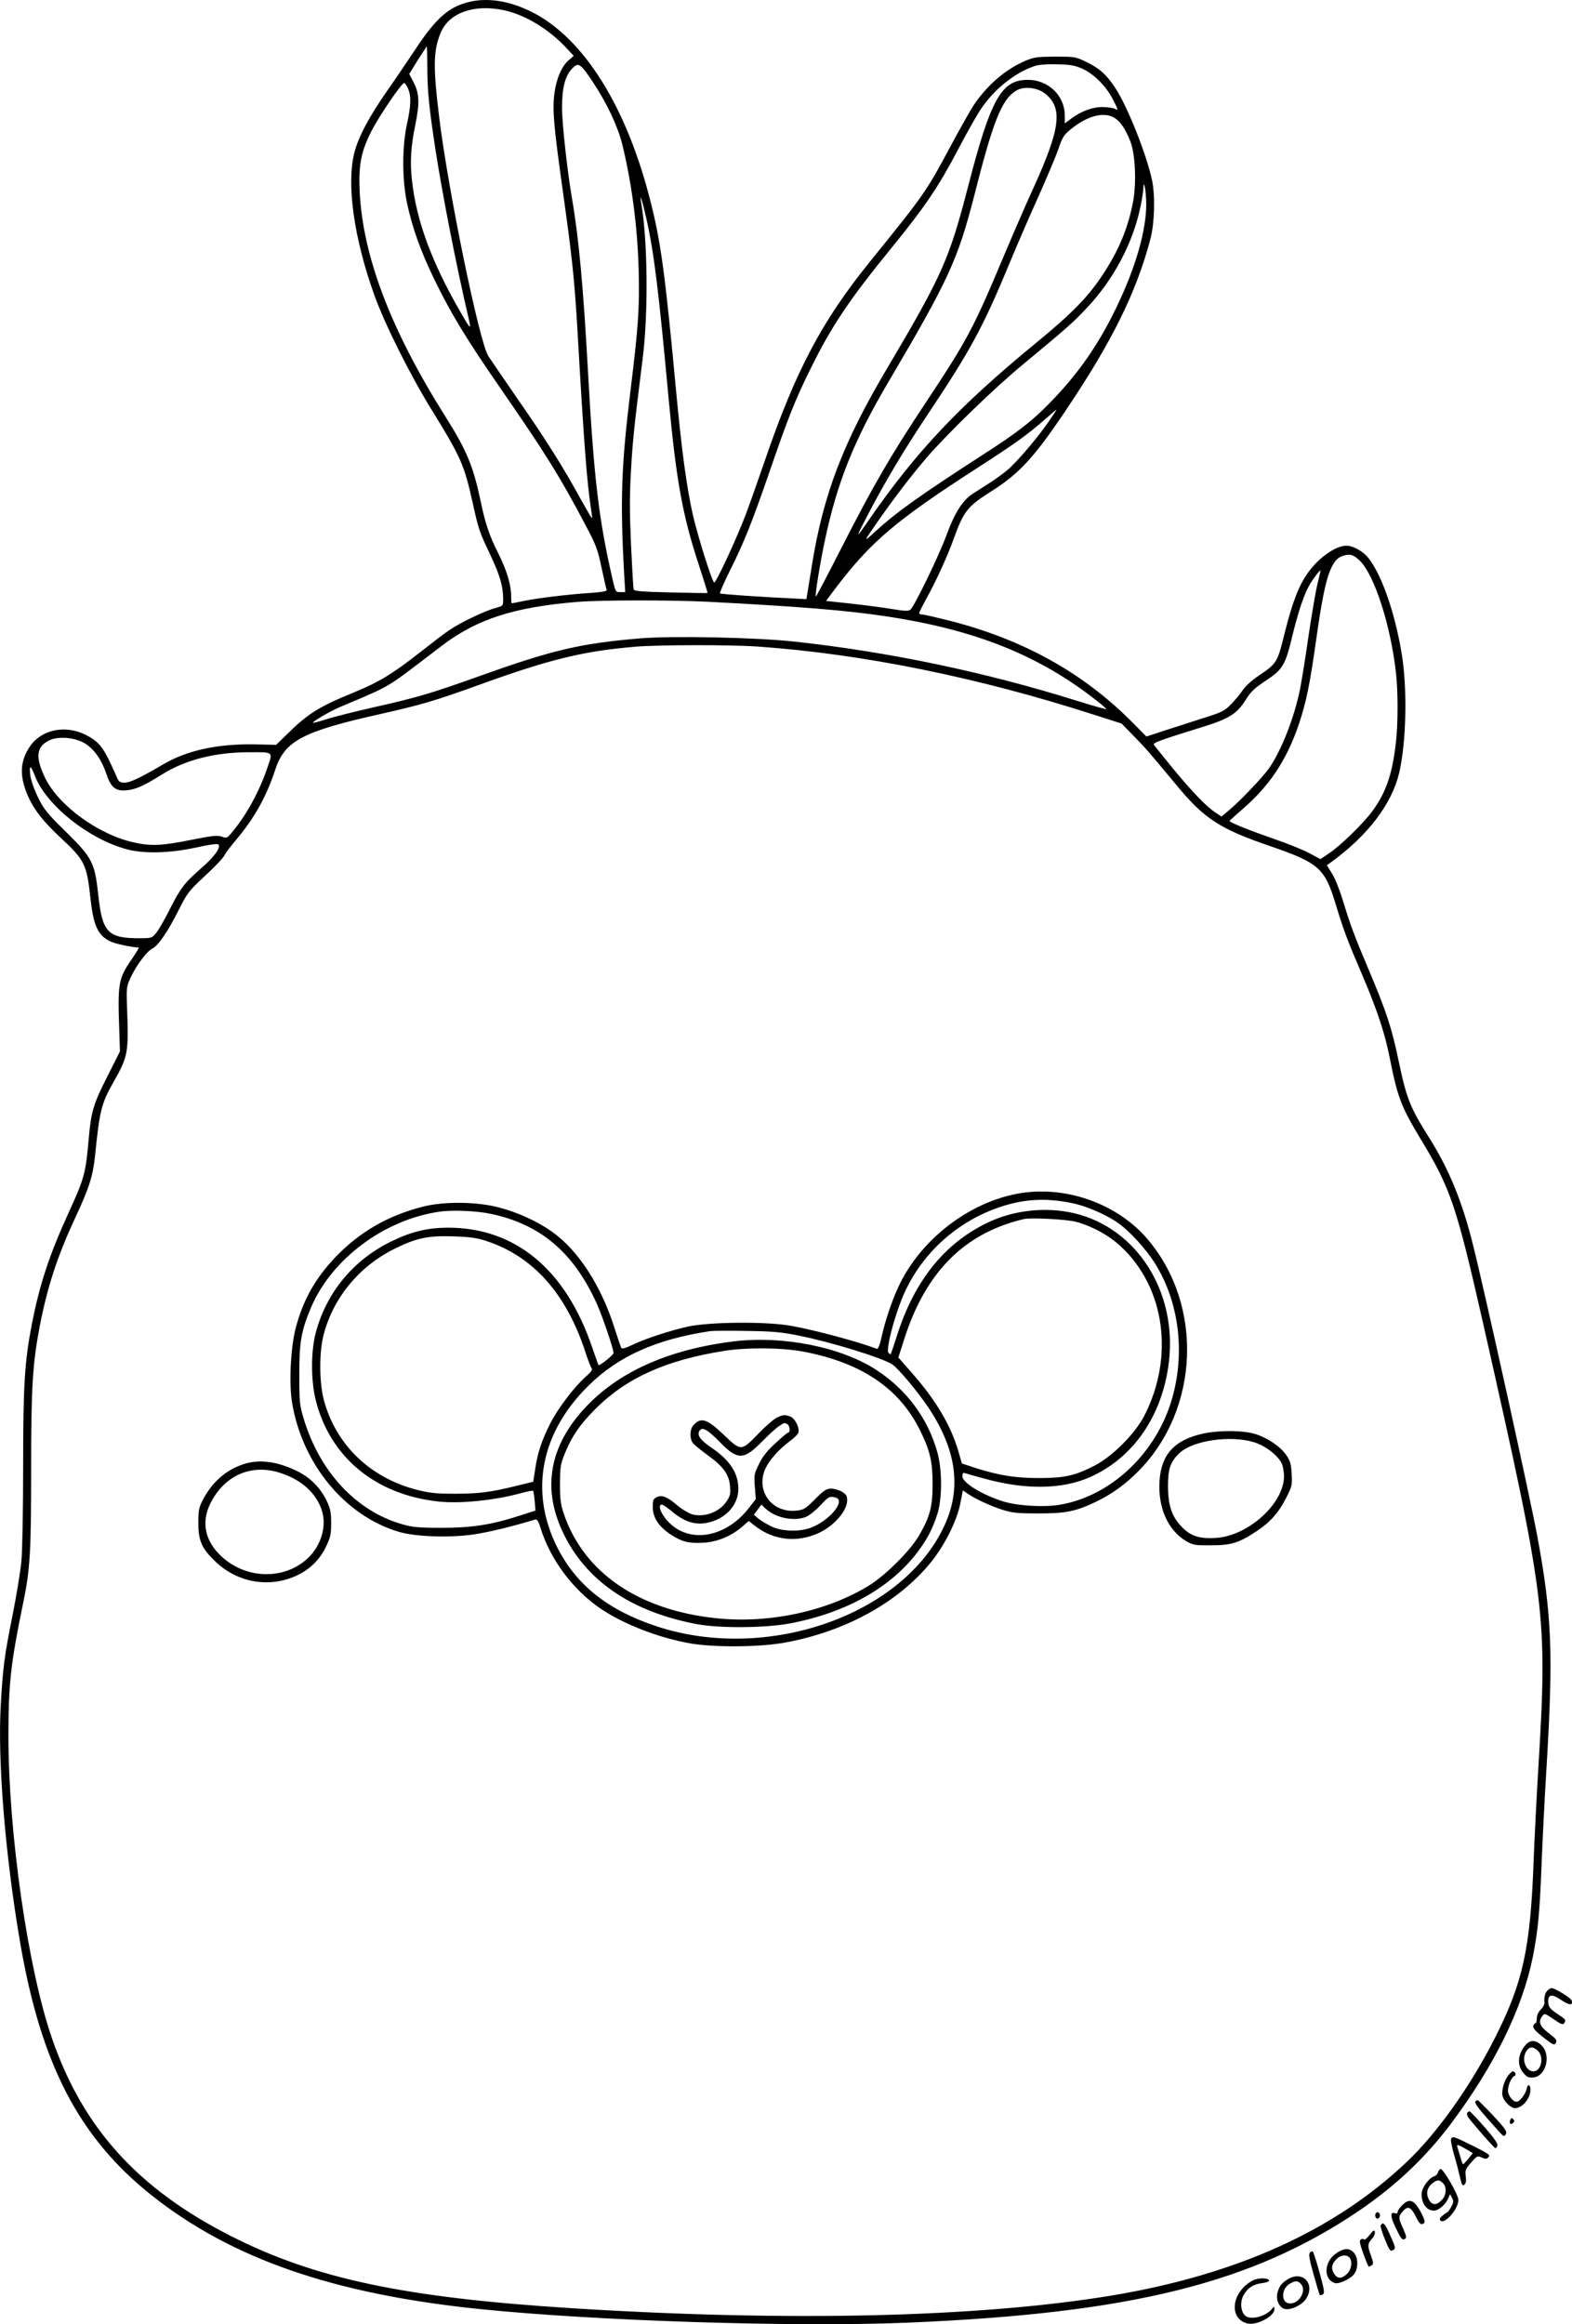 <?xml version="1.0" encoding="UTF-8"?>
<svg xmlns="http://www.w3.org/2000/svg" version="1.0" viewBox="0 0 982.465 1451.826" preserveAspectRatio="xMidYMid meet">
  <g transform="translate(-252.537,1727.87) scale(0.1,-0.1)" fill="#000000" stroke="none">
    <path d="M5455 17266 c-125 -30 -207 -103 -334 -296 -42 -63 -118 -176 -170 -250 -117 -167 -185 -294 -211 -395 -50 -197 -3 -533 125 -890 65 -181 222 -496 359 -718 182 -294 203 -343 255 -577 38 -171 41 -180 112 -330 59 -125 79 -195 79 -274 0 -41 0 -42 -47 -55 -66 -17 -218 -90 -289 -138 -33 -22 -116 -86 -186 -141 -170 -133 -255 -185 -412 -249 -215 -88 -285 -131 -413 -257 l-72 -70 -133 3 c-233 4 -423 -37 -573 -125 -141 -83 -206 -114 -241 -114 -29 0 -36 5 -48 33 -83 189 -106 220 -198 267 -126 62 -274 31 -345 -73 -61 -90 -67 -179 -19 -296 38 -93 97 -170 211 -276 149 -138 163 -167 185 -372 19 -175 46 -235 121 -273 30 -16 134 -38 181 -40 4 0 -15 -32 -42 -71 -85 -123 -90 -151 -79 -451 l4 -127 -77 -153 c-89 -175 -103 -221 -118 -391 -19 -218 -27 -248 -127 -466 -120 -263 -179 -443 -228 -690 -46 -240 -55 -381 -55 -899 0 -264 -5 -527 -11 -588 -6 -60 -30 -208 -54 -329 -53 -264 -62 -336 -75 -570 -20 -351 29 -942 121 -1479 131 -765 370 -1222 824 -1582 498 -394 1132 -614 2040 -708 726 -75 1975 -115 2680 -86 1396 58 2155 246 2825 700 229 156 415 332 572 541 273 364 448 721 513 1043 33 168 43 272 55 582 6 148 19 413 30 589 44 726 35 958 -56 1454 -46 248 -333 1550 -405 1833 -66 264 -149 466 -273 662 -120 191 -140 242 -191 485 -42 201 -76 304 -187 566 -92 218 -109 263 -162 435 -19 63 -49 137 -67 164 l-31 50 28 20 c228 166 378 362 424 557 45 192 52 532 15 749 -43 255 -124 488 -208 594 -33 41 -95 76 -137 76 -65 0 -169 -72 -235 -162 -60 -80 -101 -186 -150 -381 -47 -189 -48 -191 -163 -269 -42 -28 -85 -67 -100 -91 -15 -22 -48 -62 -73 -88 -42 -42 -57 -50 -180 -88 -74 -24 -182 -59 -242 -78 l-107 -35 -83 84 c-307 311 -683 521 -1145 639 -84 21 -161 39 -172 39 -11 0 -20 4 -20 9 0 5 21 46 46 92 56 100 132 266 168 367 63 176 87 207 233 299 176 111 269 211 463 499 292 432 447 745 535 1079 26 98 31 266 11 365 -33 159 -154 465 -232 582 -55 83 -100 122 -184 162 -62 30 -71 31 -190 31 -113 -1 -131 -3 -188 -27 -121 -52 -234 -148 -319 -273 -22 -33 -88 -150 -147 -260 -153 -286 -161 -297 -507 -725 -299 -370 -462 -679 -654 -1240 -37 -107 -89 -256 -117 -330 -53 -143 -186 -430 -199 -430 -12 0 -103 290 -134 425 -39 174 -70 406 -105 780 -66 706 -93 913 -156 1163 -149 601 -420 1035 -749 1198 -138 68 -272 89 -390 60z m219 -51 c132 -28 280 -117 390 -235 l47 -50 -30 -26 c-45 -38 -79 -117 -91 -211 -13 -102 -4 -202 55 -623 58 -414 71 -542 90 -865 40 -702 59 -941 84 -1105 5 -30 8 -56 6 -58 -2 -2 -33 52 -71 120 -107 196 -214 366 -389 618 -89 129 -174 253 -188 275 -56 87 -250 1029 -306 1485 -40 325 -38 425 10 537 53 123 208 177 393 138z m-478 -363 c1 -148 11 -245 50 -502 45 -292 132 -735 208 -1059 18 -77 13 -73 -54 44 -177 307 -273 567 -300 818 -13 115 -7 209 21 346 28 136 25 197 -10 264 l-28 54 54 87 c30 47 56 86 56 86 1 0 3 -62 3 -138z m1033 -83 c90 -136 157 -278 186 -394 59 -243 95 -517 102 -785 6 -232 -2 -352 -52 -758 -57 -466 -64 -683 -39 -1137 l7 -115 -31 0 c-30 0 -30 1 -50 88 -85 370 -115 624 -152 1292 -29 524 -57 832 -100 1080 -28 161 -62 468 -62 560 -1 125 18 203 62 249 39 43 52 35 129 -80z m3064 79 c70 -33 142 -104 185 -185 37 -71 39 -77 13 -63 -11 5 -46 10 -78 10 -63 0 -135 -28 -198 -76 l-35 -26 0 49 c0 124 -102 223 -231 223 -165 0 -231 -117 -373 -665 -118 -457 -163 -557 -505 -1135 -276 -464 -400 -790 -471 -1230 -12 -74 -25 -153 -28 -174 l-7 -40 -55 3 c-219 10 -481 28 -485 33 -3 3 25 68 63 144 87 173 139 304 248 620 115 334 161 450 255 639 132 268 243 433 510 760 205 252 288 374 409 604 50 96 112 206 137 245 85 133 218 240 347 283 26 8 78 12 141 10 84 -2 109 -7 158 -29z m-4217 -123 c20 -48 18 -106 -7 -221 -31 -139 -31 -348 0 -493 33 -155 84 -298 170 -476 102 -210 196 -366 406 -670 294 -425 380 -564 538 -863 68 -128 78 -156 102 -270 15 -70 29 -132 32 -138 3 -8 -28 -14 -99 -19 -140 -9 -332 -32 -418 -50 -39 -8 -73 -15 -76 -15 -2 0 -4 19 -4 43 0 71 -27 162 -78 264 -58 115 -84 191 -112 328 -47 222 -87 319 -220 530 -343 544 -518 1004 -537 1411 -7 162 9 247 73 372 48 95 189 302 205 302 5 0 17 -16 25 -35z m3981 -31 c113 -90 96 -219 -75 -594 -44 -96 -127 -287 -185 -425 -190 -452 -225 -518 -493 -922 -213 -321 -322 -509 -522 -901 -85 -167 -156 -302 -158 -300 -6 7 26 207 56 348 77 365 183 629 399 995 374 634 433 762 536 1165 116 458 170 596 259 651 48 31 134 22 183 -17z m436 -153 c37 -24 68 -72 97 -146 32 -83 39 -268 15 -386 -33 -165 -90 -299 -191 -451 -89 -135 -194 -241 -407 -416 -485 -397 -756 -684 -1052 -1112 -85 -124 -86 -120 -6 33 108 207 228 408 381 637 262 392 341 539 505 935 48 116 130 305 182 420 52 116 107 247 123 292 24 72 33 88 76 123 104 86 212 114 277 71z m196 -532 c2 -165 -65 -400 -188 -654 -109 -226 -233 -405 -401 -579 -121 -126 -212 -197 -446 -347 -381 -246 -528 -351 -658 -470 -78 -72 -78 -72 18 66 106 152 211 288 307 400 127 146 421 432 594 574 282 234 314 262 397 350 172 180 295 412 342 643 9 42 16 92 17 110 2 65 17 -12 18 -93z m-3125 -91 c49 -218 77 -446 141 -1138 47 -504 87 -723 186 -1024 32 -99 58 -180 56 -181 -1 -2 -104 0 -229 3 -173 4 -228 8 -232 18 -3 7 -10 133 -17 281 -9 205 -9 314 0 463 10 184 20 276 73 700 36 283 31 739 -9 970 -13 76 6 19 31 -92z m2516 -1272 c-71 -103 -199 -253 -257 -302 -26 -22 -75 -58 -108 -79 -33 -21 -82 -52 -108 -69 -66 -42 -115 -120 -167 -262 -46 -126 -200 -443 -225 -464 -11 -9 -35 -9 -112 4 -54 9 -169 24 -257 34 l-158 17 56 75 c221 292 377 425 876 747 244 157 328 217 435 311 39 34 71 62 73 62 2 0 -20 -33 -48 -74z m1946 -872 c91 -92 191 -404 224 -699 13 -115 13 -314 0 -430 -22 -197 -60 -312 -144 -428 -52 -74 -201 -220 -275 -269 l-53 -36 -71 38 c-40 21 -133 59 -207 84 -153 53 -290 107 -290 116 0 3 32 32 70 65 178 151 287 314 365 546 44 134 66 238 105 514 36 255 60 373 90 444 25 57 46 79 86 90 40 11 61 3 100 -35z m-266 -140 c-11 -43 -36 -189 -56 -324 -19 -135 -44 -287 -54 -338 -37 -180 -115 -378 -193 -492 -37 -53 -181 -205 -250 -262 l-48 -40 -37 25 c-57 37 -149 133 -269 279 -59 73 -111 137 -116 144 -7 13 34 28 308 113 161 50 211 81 265 167 33 53 56 74 125 120 108 71 124 98 168 284 38 154 74 261 109 319 24 40 62 89 66 86 1 -1 -7 -37 -18 -81z m-3815 -114 c575 -30 862 -53 1110 -90 566 -84 967 -245 1332 -534 29 -22 52 -44 53 -47 0 -3 -84 21 -187 53 -568 178 -1172 305 -1763 369 -235 26 -762 37 -965 20 -370 -31 -547 -72 -1004 -236 -306 -109 -391 -134 -658 -194 -120 -27 -254 -61 -298 -75 -43 -14 -81 -24 -83 -22 -6 7 111 75 177 102 187 78 247 105 297 136 53 31 85 55 328 241 220 168 451 243 851 276 145 12 590 12 810 1z m315 -280 c657 -46 1376 -192 2100 -425 l175 -56 75 -77 c76 -77 91 -95 275 -316 168 -202 267 -266 574 -371 311 -107 346 -138 416 -370 46 -153 70 -218 166 -441 91 -214 139 -358 169 -509 49 -248 71 -307 192 -508 192 -316 225 -416 398 -1179 388 -1720 397 -1797 340 -2748 -11 -173 -24 -439 -30 -590 -20 -544 -67 -756 -241 -1100 -151 -299 -363 -598 -552 -776 -452 -429 -1064 -705 -1847 -835 -829 -136 -2008 -164 -3365 -79 -1052 66 -1614 185 -2142 454 -576 293 -921 674 -1113 1233 -150 434 -272 1279 -272 1888 0 320 14 454 91 825 45 217 51 320 51 842 0 518 9 659 55 899 48 245 110 433 221 672 87 185 111 262 124 392 28 277 39 321 114 453 93 165 96 182 85 477 -4 115 -3 122 24 180 36 76 100 161 135 179 38 19 98 108 165 242 53 105 62 117 162 210 59 54 114 112 122 128 8 16 40 58 70 94 116 136 193 273 248 441 60 182 168 240 660 350 260 59 337 81 635 189 425 153 630 203 955 231 144 12 595 13 765 1z m-4204 -605 c59 -37 104 -101 134 -190 28 -85 57 -109 125 -103 59 5 108 27 226 101 145 90 331 137 544 137 154 0 147 6 109 -104 -53 -153 -134 -297 -225 -404 -25 -29 -29 -30 -58 -19 -25 9 -57 6 -193 -21 -178 -36 -248 -39 -350 -17 -223 47 -476 230 -561 405 -62 129 -55 193 24 233 56 29 163 20 225 -18z m-312 -204 c71 -183 336 -394 576 -458 105 -28 266 -24 428 11 80 18 136 26 142 20 18 -18 -24 -76 -104 -146 -108 -94 -133 -127 -200 -260 -31 -62 -69 -128 -84 -146 -27 -33 -29 -34 -108 -34 -194 0 -229 37 -254 266 -22 207 -37 236 -205 401 -118 116 -136 139 -173 215 -25 52 -44 107 -48 140 -7 63 4 60 30 -9z M8934 9830 c-316 -39 -633 -268 -782 -565 -46 -92 -92 -226 -117 -338 -11 -49 -22 -77 -29 -74 -112 43 -382 116 -531 143 -154 29 -513 26 -651 -4 -114 -25 -282 -81 -357 -119 -27 -13 -53 -21 -57 -16 -4 4 -23 60 -43 123 -84 267 -227 488 -392 605 -88 63 -214 121 -330 151 -139 37 -346 39 -478 5 -218 -56 -393 -157 -543 -313 -127 -132 -205 -270 -251 -447 -31 -119 -42 -339 -23 -459 62 -387 333 -715 672 -813 105 -30 316 -37 465 -15 89 13 239 49 383 93 12 3 21 -11 34 -54 61 -196 202 -385 374 -502 143 -97 361 -182 557 -217 151 -27 441 -25 600 5 379 70 708 253 911 504 85 107 160 256 181 364 l16 82 26 -18 c47 -33 145 -79 221 -103 65 -20 96 -23 225 -23 169 0 231 12 352 69 105 50 188 109 273 195 384 387 408 1042 54 1453 -179 208 -479 322 -760 288z m289 -66 c83 -16 202 -66 279 -117 78 -52 186 -169 246 -267 153 -249 188 -580 91 -875 -107 -322 -380 -572 -686 -625 -99 -18 -268 -8 -358 20 -133 42 -255 117 -255 157 0 20 4 24 18 19 9 -3 66 -19 125 -35 253 -69 480 -66 653 10 274 121 456 387 495 723 51 437 -201 833 -591 926 -178 42 -381 20 -545 -60 -266 -128 -453 -360 -561 -696 -21 -66 -40 -121 -41 -123 -2 -3 -8 0 -14 6 -22 22 51 284 114 408 119 238 330 420 585 505 147 49 284 57 445 24z m-3628 -68 c309 -66 514 -240 659 -558 34 -74 106 -286 106 -311 0 -12 -89 -83 -94 -75 -2 2 -19 52 -40 111 -165 486 -480 747 -900 747 -125 0 -226 -24 -345 -81 -243 -115 -414 -320 -482 -574 -31 -115 -31 -297 -1 -420 88 -356 371 -591 762 -635 137 -16 353 6 519 51 40 11 76 18 78 15 3 -2 7 -31 10 -64 l5 -59 -96 -31 c-179 -58 -301 -77 -491 -77 -146 0 -181 4 -248 23 -285 82 -513 326 -613 657 -26 84 -28 103 -28 275 -1 203 12 277 74 423 130 304 459 548 803 597 81 12 234 5 322 -14z m3658 -50 c101 -28 203 -84 277 -153 276 -256 336 -689 147 -1058 -58 -112 -199 -254 -312 -312 -121 -62 -187 -77 -345 -77 -149 0 -249 16 -395 62 l-88 29 -22 76 c-46 160 -142 322 -290 489 l-85 97 36 113 c134 421 376 664 749 752 44 10 272 -2 328 -18z m-3698 -116 c298 -94 509 -328 630 -700 15 -47 32 -91 38 -98 7 -9 -3 -23 -37 -53 -71 -63 -172 -195 -220 -289 -54 -105 -81 -186 -96 -289 l-12 -78 -106 -26 c-164 -40 -235 -49 -387 -49 -116 0 -156 5 -236 25 -293 76 -506 283 -580 562 -29 113 -30 299 0 410 60 227 219 421 436 530 137 69 213 86 370 81 98 -3 147 -9 200 -26z m1962 -594 c205 -41 529 -141 586 -181 39 -27 158 -170 223 -266 176 -263 210 -502 104 -735 -254 -562 -1109 -863 -1801 -634 -306 101 -503 259 -622 495 -173 347 -103 713 195 1007 187 185 424 291 763 342 17 2 118 3 225 1 163 -2 217 -7 327 -29z M7105 8899 c-404 -51 -715 -190 -923 -414 -221 -237 -269 -499 -141 -773 142 -305 427 -501 842 -579 142 -26 426 -24 580 5 353 67 635 226 804 455 55 76 85 132 115 223 33 98 33 284 0 397 -60 209 -191 385 -379 508 -221 144 -588 217 -898 178z m445 -64 c360 -69 596 -229 725 -490 64 -130 79 -197 79 -340 0 -138 -17 -202 -86 -320 -54 -93 -209 -247 -311 -310 -262 -161 -623 -239 -952 -205 -488 50 -833 286 -957 656 -19 56 -23 90 -23 184 1 105 3 122 31 191 42 104 94 180 189 275 194 195 442 307 810 365 144 22 363 20 495 -6z M7383 8425 c-18 -8 -70 -52 -115 -99 -111 -114 -110 -114 -218 -11 -106 101 -143 113 -190 62 -25 -26 -26 -88 -2 -115 9 -11 52 -45 94 -76 95 -69 130 -118 136 -192 4 -46 1 -60 -22 -94 -44 -66 -137 -101 -214 -81 -22 7 -64 31 -93 56 -63 54 -98 68 -130 51 -21 -10 -24 -19 -24 -63 1 -64 36 -118 108 -167 72 -48 116 -59 208 -54 88 5 174 41 244 101 l40 35 35 -28 c117 -92 261 -110 398 -49 96 42 182 139 182 206 0 27 -6 37 -32 53 -18 11 -49 20 -68 20 -29 0 -45 -10 -102 -67 -63 -63 -70 -66 -121 -71 -150 -12 -249 125 -189 261 24 53 85 123 153 173 26 19 51 43 54 54 9 29 -21 89 -50 100 -34 13 -43 12 -82 -5z m61 -41 c17 -6 23 -54 7 -54 -5 0 -40 -30 -79 -66 -51 -46 -81 -84 -103 -130 -30 -61 -32 -69 -26 -142 l6 -78 -45 -57 c-140 -179 -359 -221 -492 -94 -52 49 -81 117 -50 117 6 0 32 -17 57 -38 86 -73 158 -94 241 -72 108 28 180 112 180 209 -1 100 -53 179 -174 261 -68 46 -88 78 -66 105 17 21 51 1 125 -75 111 -114 149 -113 266 7 41 42 88 84 104 94 35 22 29 21 49 13z m304 -460 c67 -19 -41 -148 -160 -190 -70 -25 -177 -21 -240 9 -29 14 -66 36 -82 49 l-29 25 23 31 24 32 25 -24 c62 -59 180 -83 255 -52 19 8 58 39 87 70 55 58 59 60 97 50z M10046 8324 c-180 -39 -264 -130 -274 -298 -10 -166 53 -307 167 -374 43 -25 54 -27 156 -26 127 0 174 15 287 90 84 56 138 118 184 211 34 66 36 77 32 145 -3 59 -9 81 -32 115 -36 54 -116 109 -195 134 -76 23 -222 25 -325 3z m316 -54 c70 -21 147 -80 173 -131 8 -15 15 -52 15 -82 0 -170 -223 -372 -425 -385 -102 -6 -155 10 -210 65 -65 65 -89 134 -90 258 0 110 15 153 72 207 83 79 319 113 465 68z M4042 8131 c-108 -37 -193 -113 -249 -222 -25 -47 -28 -65 -28 -144 0 -111 21 -159 107 -241 140 -134 343 -167 514 -84 80 39 140 99 178 180 27 56 31 76 31 145 0 66 -5 90 -26 135 -39 82 -101 146 -180 186 -129 65 -246 80 -347 45z m229 -51 c134 -41 229 -125 265 -234 33 -98 -3 -222 -87 -301 -147 -137 -385 -132 -540 12 -102 95 -127 211 -70 328 86 175 253 251 432 195z M12196 4844 c-15 -15 -21 -39 -18 -76 1 -10 -10 -29 -23 -42 -16 -16 -25 -36 -25 -56 0 -16 -4 -30 -9 -30 -5 0 -11 -8 -13 -17 -3 -13 15 -33 63 -71 62 -48 69 -51 78 -34 8 16 3 24 -35 53 -65 49 -78 77 -50 114 14 19 16 18 71 -19 46 -32 58 -37 66 -25 13 21 13 21 -44 59 -41 28 -53 42 -55 66 -5 55 19 61 80 20 51 -35 78 -36 65 -2 -6 16 -104 76 -124 76 -6 0 -19 -7 -27 -16z M12063 4508 c-52 -58 -59 -128 -17 -178 22 -26 33 -31 63 -28 78 7 112 138 52 199 -35 35 -70 37 -98 7z m74 -40 c40 -38 21 -128 -28 -128 -50 0 -77 80 -43 128 19 28 41 28 71 0z M11951 4314 c-26 -34 -43 -96 -35 -128 8 -34 52 -76 78 -76 45 0 96 60 96 114 0 35 -16 41 -23 8 -7 -34 -44 -82 -63 -82 -24 0 -54 39 -54 70 0 35 23 86 42 92 12 4 3 28 -12 28 -5 0 -18 -12 -29 -26z M11745 4150 c-4 -6 20 -40 52 -77 32 -36 74 -83 93 -105 32 -36 36 -38 46 -21 10 16 0 32 -78 116 -50 53 -94 97 -98 97 -5 0 -12 -5 -15 -10z M11695 4080 c-3 -5 0 -18 7 -28 30 -41 162 -192 169 -192 4 0 10 7 13 16 4 11 -21 48 -80 115 -47 54 -90 99 -94 99 -5 0 -12 -4 -15 -10z M11964 4036 c-8 -22 3 -33 18 -18 9 9 9 15 0 24 -9 9 -13 7 -18 -6z M11594 3917 c-3 -8 6 -52 19 -98 14 -46 30 -110 37 -141 11 -48 16 -56 27 -46 10 8 13 24 9 52 -5 37 -2 45 33 86 37 42 40 44 66 32 24 -11 31 -11 43 2 13 13 2 21 -96 70 -120 60 -130 63 -138 43z m93 -62 l43 -26 -27 -34 c-16 -19 -30 -35 -33 -35 -3 0 -11 19 -17 43 -7 23 -15 50 -18 60 -9 23 0 22 52 -8z M11513 3710 c-3 -10 -13 -22 -23 -25 -35 -11 -80 -73 -80 -111 0 -62 32 -104 79 -104 26 0 71 39 86 73 l13 30 12 -23 c11 -20 10 -29 -5 -57 -10 -18 -21 -33 -24 -33 -3 -1 -17 -10 -30 -21 -17 -14 -21 -23 -13 -31 26 -26 112 72 112 129 0 31 -93 193 -111 193 -6 0 -13 -9 -16 -20z m29 -67 c27 -24 24 -78 -7 -108 -33 -34 -61 -32 -80 5 -19 37 -11 74 22 100 31 24 41 25 65 3z M11287 3502 c-15 -15 -27 -34 -27 -41 0 -7 -6 -11 -14 -8 -34 13 -33 -19 4 -94 30 -63 40 -75 53 -67 15 8 14 14 -8 65 -31 68 -31 75 -2 109 31 36 50 28 82 -35 17 -36 29 -49 40 -45 20 8 19 17 -6 67 -43 85 -75 98 -122 49z M11120 3440 c0 -11 7 -20 15 -20 8 0 15 9 15 20 0 11 -7 20 -15 20 -8 0 -15 -9 -15 -20z M11155 3379 c-4 -5 8 -46 26 -89 28 -69 34 -77 50 -67 19 12 19 12 -25 110 -25 56 -38 68 -51 46z M11085 3318 c-16 -21 -32 -33 -35 -28 -3 5 -12 5 -19 0 -11 -6 -9 -23 15 -89 16 -45 31 -81 34 -81 3 0 11 4 19 9 11 7 10 18 -6 62 -22 59 -21 73 9 106 11 11 18 29 16 40 -3 15 -9 11 -33 -19z M10872 3200 c-74 -53 -75 -164 -2 -183 23 -6 89 24 114 51 29 33 33 101 6 135 -28 36 -66 35 -118 -3z m86 -22 c22 -22 14 -77 -14 -103 -33 -31 -58 -32 -78 -3 -23 32 -20 61 9 92 25 28 63 34 83 14z M10712 3207 c-9 -10 -3 -43 23 -136 19 -68 36 -125 39 -128 2 -3 11 -1 19 4 12 7 9 27 -20 133 -19 69 -38 129 -42 133 -4 4 -13 2 -19 -6z M10575 3042 c-39 -24 -54 -43 -65 -82 -13 -44 9 -95 44 -104 39 -10 111 25 136 66 56 92 -24 175 -115 120z m79 -28 c40 -39 -5 -124 -66 -124 -58 0 -58 93 1 125 34 18 46 18 65 -1z M10355 3034 c-133 -71 -154 -239 -33 -269 56 -14 168 45 168 88 -1 20 -2 20 -13 6 -38 -51 -138 -76 -171 -44 -27 27 -31 85 -10 124 26 48 63 72 118 78 28 4 45 10 43 17 -6 17 -69 17 -102 0z"></path>
  </g>
</svg>
